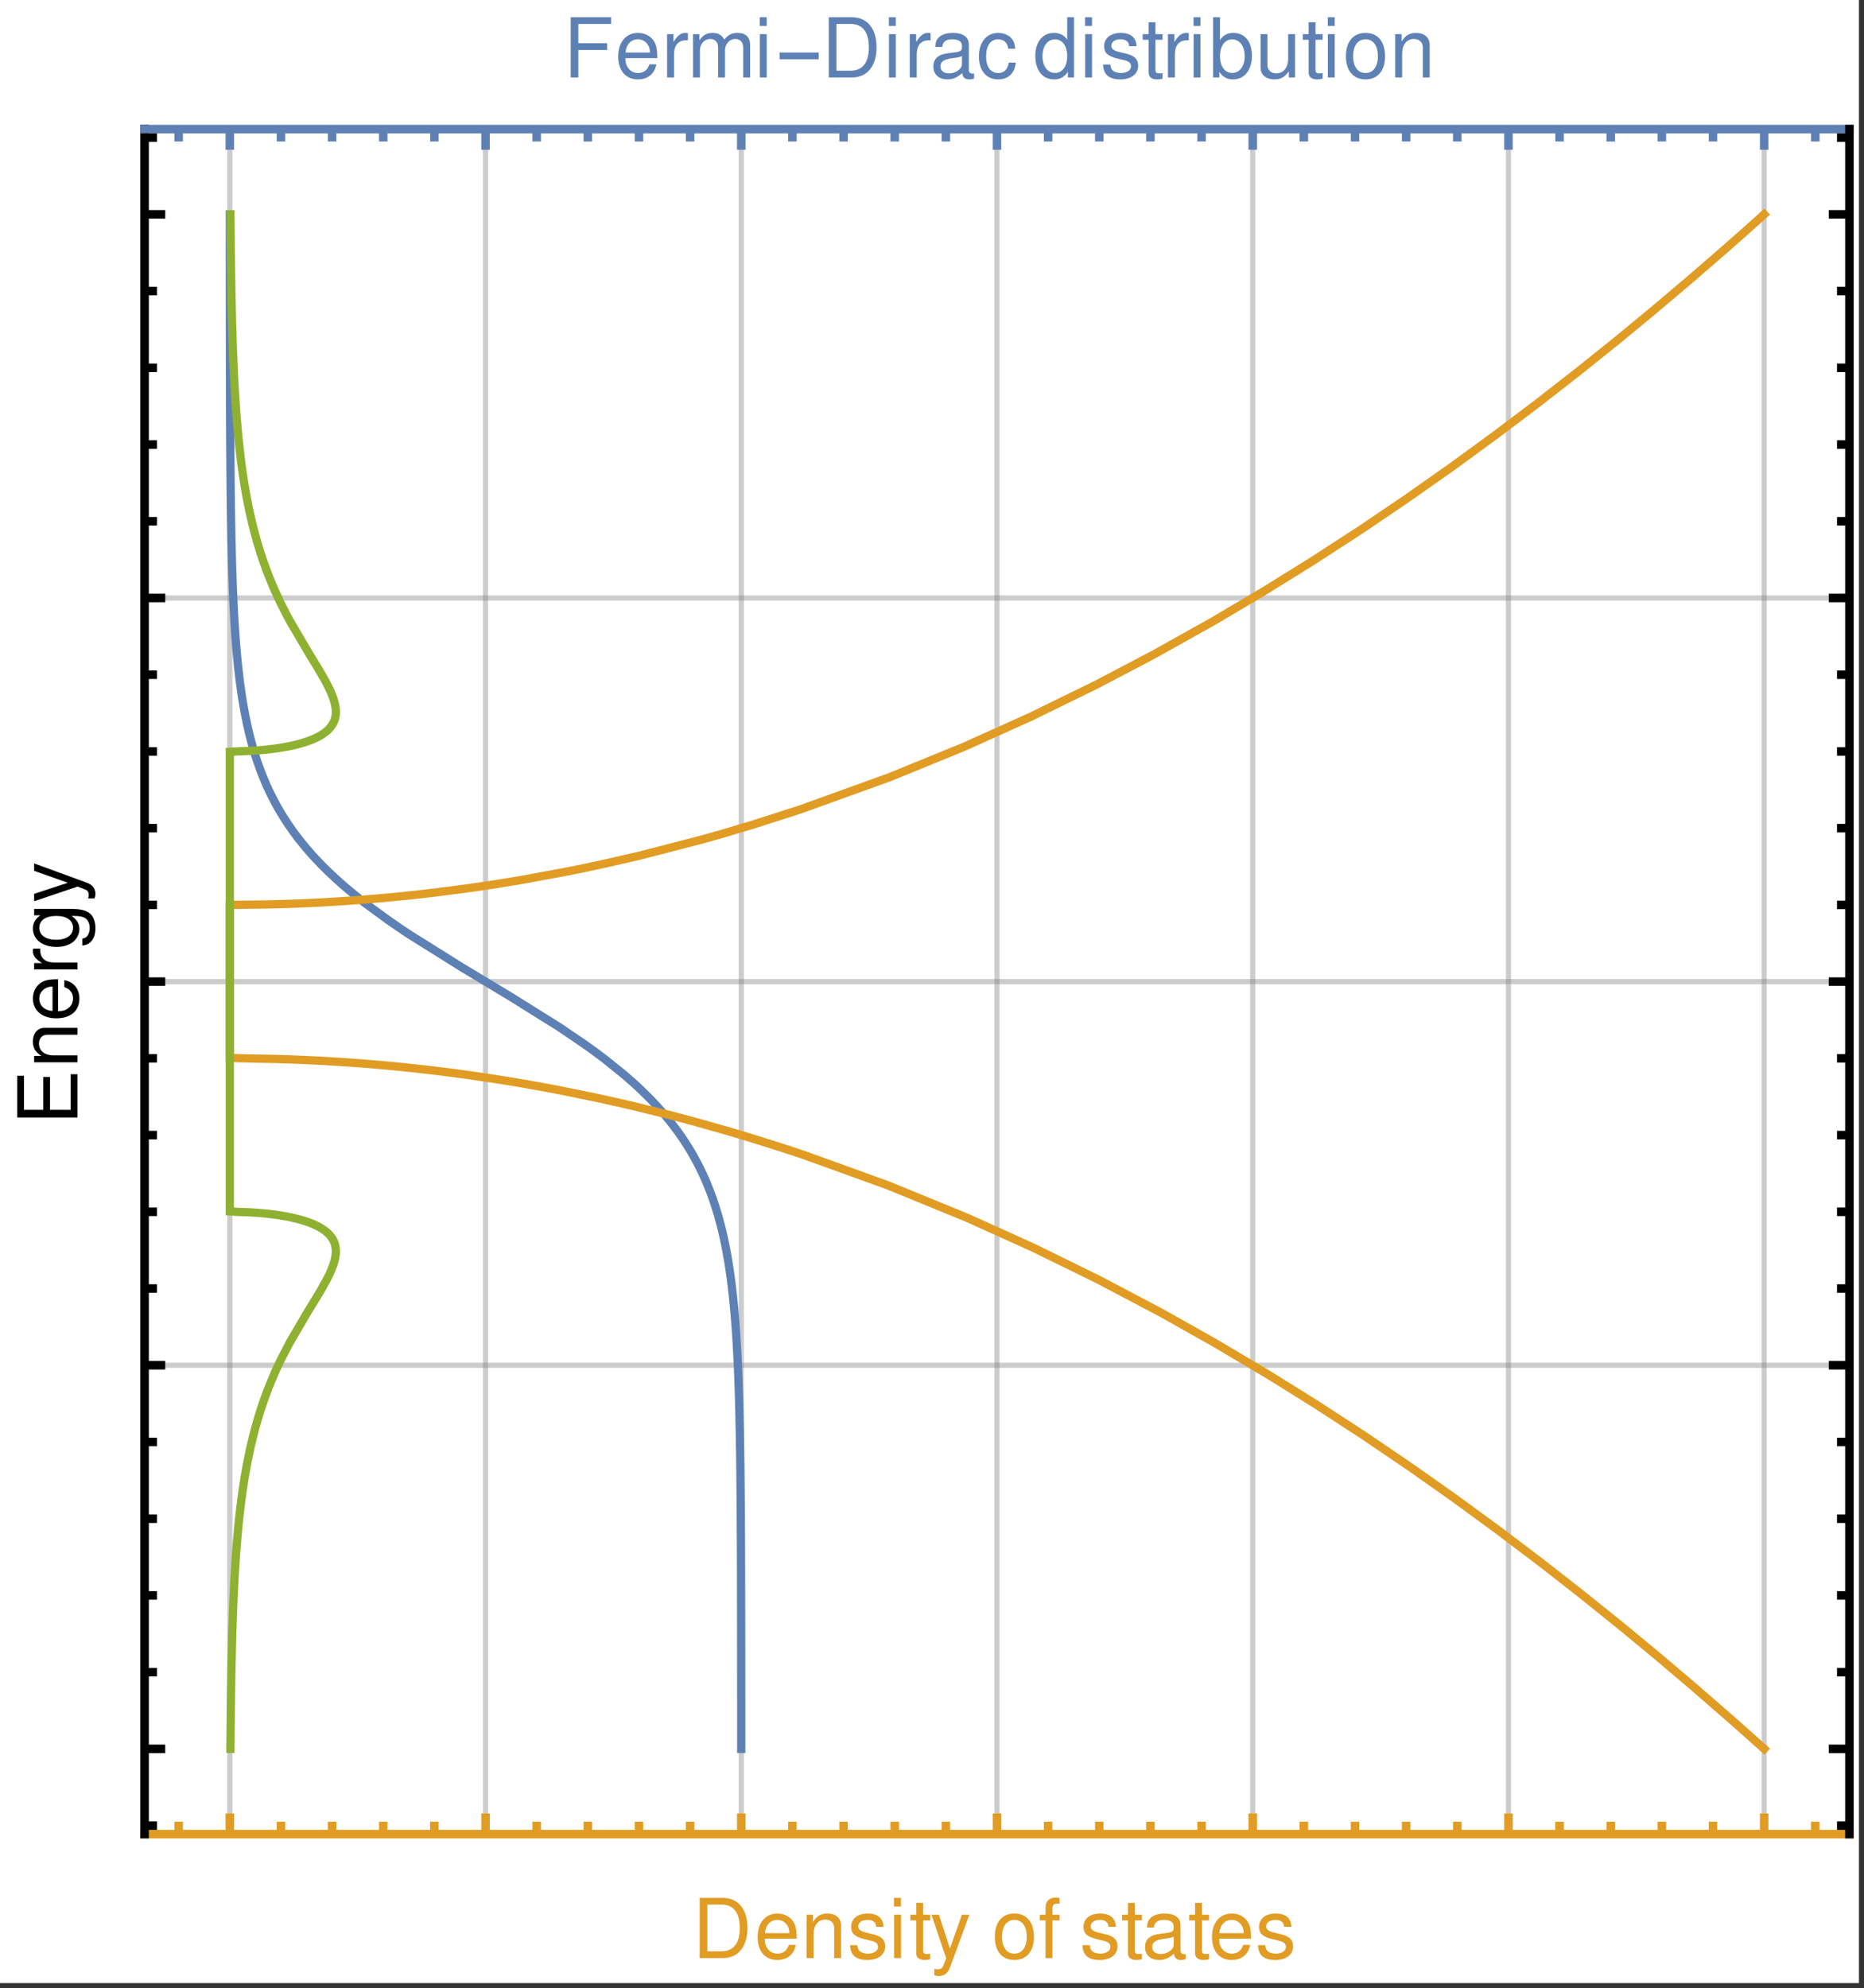 <?xml version="1.0" encoding="UTF-8"?>
<svg xmlns="http://www.w3.org/2000/svg" xmlns:xlink="http://www.w3.org/1999/xlink" width="361pt" height="385pt" viewBox="0 0 361 385" version="1.1">
<rect x="0" y="0" width="361" height="385" fill="#333333" stroke="none"/>
<defs>
<g>
<symbol overflow="visible" id="glyph0-0">
<path style="stroke:none;" d=""/>
</symbol>
<symbol overflow="visible" id="glyph0-1">
<path style="stroke:none;" d="M 1.422 0 L 5.922 0 C 8.859 0 10.672 -2.203 10.672 -5.844 C 10.672 -9.453 8.875 -11.656 5.922 -11.656 L 1.422 -11.656 Z M 2.906 -1.312 L 2.906 -10.359 L 5.656 -10.359 C 7.969 -10.359 9.188 -8.797 9.188 -5.828 C 9.188 -2.875 7.969 -1.312 5.656 -1.312 Z "/>
</symbol>
<symbol overflow="visible" id="glyph0-2">
<path style="stroke:none;" d="M 8.203 -3.75 C 8.203 -5.031 8.109 -5.797 7.875 -6.422 C 7.328 -7.797 6.047 -8.625 4.484 -8.625 C 2.141 -8.625 0.641 -6.828 0.641 -4.078 C 0.641 -1.328 2.094 0.375 4.453 0.375 C 6.375 0.375 7.703 -0.719 8.031 -2.547 L 6.688 -2.547 C 6.312 -1.438 5.562 -0.859 4.5 -0.859 C 3.641 -0.859 2.922 -1.25 2.484 -1.953 C 2.156 -2.438 2.047 -2.906 2.031 -3.75 Z M 2.062 -4.828 C 2.172 -6.391 3.125 -7.391 4.469 -7.391 C 5.781 -7.391 6.781 -6.297 6.781 -4.922 C 6.781 -4.891 6.781 -4.859 6.766 -4.828 Z "/>
</symbol>
<symbol overflow="visible" id="glyph0-3">
<path style="stroke:none;" d="M 1.125 -8.391 L 1.125 0 L 2.469 0 L 2.469 -4.625 C 2.469 -6.344 3.359 -7.453 4.734 -7.453 C 5.797 -7.453 6.469 -6.812 6.469 -5.812 L 6.469 0 L 7.797 0 L 7.797 -6.344 C 7.797 -7.734 6.75 -8.625 5.141 -8.625 C 3.891 -8.625 3.094 -8.141 2.359 -6.969 L 2.359 -8.391 Z "/>
</symbol>
<symbol overflow="visible" id="glyph0-4">
<path style="stroke:none;" d="M 7.016 -6.047 C 6.984 -7.703 5.906 -8.625 3.969 -8.625 C 2.016 -8.625 0.75 -7.609 0.75 -6.062 C 0.75 -4.75 1.422 -4.125 3.406 -3.641 L 4.656 -3.344 C 5.578 -3.125 5.953 -2.781 5.953 -2.172 C 5.953 -1.391 5.172 -0.859 4 -0.859 C 3.281 -0.859 2.672 -1.078 2.344 -1.422 C 2.125 -1.656 2.031 -1.906 1.953 -2.5 L 0.547 -2.5 C 0.609 -0.562 1.703 0.375 3.891 0.375 C 6 0.375 7.344 -0.672 7.344 -2.281 C 7.344 -3.531 6.641 -4.219 4.969 -4.625 L 3.703 -4.922 C 2.609 -5.188 2.141 -5.531 2.141 -6.125 C 2.141 -6.891 2.828 -7.391 3.922 -7.391 C 4.984 -7.391 5.562 -6.922 5.594 -6.047 Z "/>
</symbol>
<symbol overflow="visible" id="glyph0-5">
<path style="stroke:none;" d="M 2.406 -8.391 L 1.078 -8.391 L 1.078 0 L 2.406 0 Z M 2.406 -11.656 L 1.062 -11.656 L 1.062 -9.984 L 2.406 -9.984 Z "/>
</symbol>
<symbol overflow="visible" id="glyph0-6">
<path style="stroke:none;" d="M 4.062 -8.391 L 2.688 -8.391 L 2.688 -10.688 L 1.359 -10.688 L 1.359 -8.391 L 0.219 -8.391 L 0.219 -7.297 L 1.359 -7.297 L 1.359 -0.953 C 1.359 -0.109 1.938 0.375 2.969 0.375 C 3.297 0.375 3.609 0.344 4.062 0.25 L 4.062 -0.859 C 3.891 -0.812 3.688 -0.797 3.422 -0.797 C 2.844 -0.797 2.688 -0.953 2.688 -1.547 L 2.688 -7.297 L 4.062 -7.297 Z "/>
</symbol>
<symbol overflow="visible" id="glyph0-7">
<path style="stroke:none;" d="M 6.203 -8.391 L 3.891 -1.859 L 1.75 -8.391 L 0.312 -8.391 L 3.156 0.031 L 2.641 1.359 C 2.438 1.953 2.125 2.172 1.562 2.172 C 1.375 2.172 1.156 2.141 0.859 2.078 L 0.859 3.281 C 1.141 3.422 1.406 3.484 1.766 3.484 C 2.188 3.484 2.656 3.344 3.016 3.094 C 3.422 2.781 3.656 2.438 3.922 1.766 L 7.641 -8.391 Z "/>
</symbol>
<symbol overflow="visible" id="glyph0-8">
<path style="stroke:none;" d="M 4.359 -8.625 C 2 -8.625 0.578 -6.938 0.578 -4.125 C 0.578 -1.312 1.984 0.375 4.375 0.375 C 6.719 0.375 8.156 -1.312 8.156 -4.062 C 8.156 -6.953 6.766 -8.625 4.359 -8.625 Z M 4.375 -7.391 C 5.875 -7.391 6.766 -6.156 6.766 -4.078 C 6.766 -2.109 5.844 -0.859 4.375 -0.859 C 2.875 -0.859 1.969 -2.094 1.969 -4.125 C 1.969 -6.141 2.875 -7.391 4.375 -7.391 Z "/>
</symbol>
<symbol overflow="visible" id="glyph0-9">
<path style="stroke:none;" d="M 4.125 -8.391 L 2.734 -8.391 L 2.734 -9.703 C 2.734 -10.25 3.062 -10.547 3.656 -10.547 C 3.781 -10.547 3.828 -10.547 4.125 -10.531 L 4.125 -11.625 C 3.828 -11.703 3.641 -11.719 3.375 -11.719 C 2.141 -11.719 1.406 -11.016 1.406 -9.812 L 1.406 -8.391 L 0.281 -8.391 L 0.281 -7.297 L 1.406 -7.297 L 1.406 0 L 2.734 0 L 2.734 -7.297 L 4.125 -7.297 Z "/>
</symbol>
<symbol overflow="visible" id="glyph0-10">
<path style="stroke:none;" d="M 8.562 -0.781 C 8.422 -0.75 8.359 -0.75 8.266 -0.75 C 7.812 -0.75 7.547 -0.984 7.547 -1.406 L 7.547 -6.344 C 7.547 -7.828 6.469 -8.625 4.406 -8.625 C 3.188 -8.625 2.172 -8.266 1.609 -7.641 C 1.234 -7.219 1.078 -6.734 1.047 -5.906 L 2.391 -5.906 C 2.5 -6.922 3.109 -7.391 4.359 -7.391 C 5.547 -7.391 6.219 -6.938 6.219 -6.141 L 6.219 -5.797 C 6.219 -5.234 5.891 -4.984 4.828 -4.859 C 2.938 -4.625 2.656 -4.562 2.141 -4.359 C 1.172 -3.953 0.672 -3.203 0.672 -2.109 C 0.672 -0.594 1.734 0.375 3.422 0.375 C 4.484 0.375 5.328 0 6.266 -0.859 C 6.375 -0.016 6.781 0.375 7.641 0.375 C 7.922 0.375 8.125 0.344 8.562 0.219 Z M 6.219 -2.641 C 6.219 -2.188 6.094 -1.922 5.703 -1.547 C 5.156 -1.062 4.5 -0.797 3.719 -0.797 C 2.672 -0.797 2.062 -1.297 2.062 -2.141 C 2.062 -3.031 2.656 -3.469 4.078 -3.688 C 5.484 -3.875 5.781 -3.938 6.219 -4.141 Z "/>
</symbol>
<symbol overflow="visible" id="glyph0-11">
<path style="stroke:none;" d="M 2.922 -5.312 L 8.5 -5.312 L 8.5 -6.625 L 2.922 -6.625 L 2.922 -10.359 L 9.266 -10.359 L 9.266 -11.656 L 1.438 -11.656 L 1.438 0 L 2.922 0 Z "/>
</symbol>
<symbol overflow="visible" id="glyph0-12">
<path style="stroke:none;" d="M 1.109 -8.391 L 1.109 0 L 2.453 0 L 2.453 -4.359 C 2.453 -5.547 2.75 -6.344 3.391 -6.797 C 3.812 -7.109 4.203 -7.203 5.141 -7.219 L 5.141 -8.578 C 4.906 -8.609 4.797 -8.625 4.625 -8.625 C 3.766 -8.625 3.109 -8.109 2.344 -6.859 L 2.344 -8.391 Z "/>
</symbol>
<symbol overflow="visible" id="glyph0-13">
<path style="stroke:none;" d="M 1.125 -8.391 L 1.125 0 L 2.469 0 L 2.469 -5.266 C 2.469 -6.484 3.344 -7.453 4.438 -7.453 C 5.422 -7.453 5.984 -6.844 5.984 -5.781 L 5.984 0 L 7.328 0 L 7.328 -5.266 C 7.328 -6.484 8.203 -7.453 9.297 -7.453 C 10.266 -7.453 10.844 -6.828 10.844 -5.781 L 10.844 0 L 12.188 0 L 12.188 -6.281 C 12.188 -7.797 11.328 -8.625 9.766 -8.625 C 8.641 -8.625 7.969 -8.281 7.188 -7.344 C 6.688 -8.234 6.016 -8.625 4.922 -8.625 C 3.812 -8.625 3.078 -8.203 2.359 -7.203 L 2.359 -8.391 Z "/>
</symbol>
<symbol overflow="visible" id="glyph0-14">
<path style="stroke:none;" d="M 7.531 -5.562 C 7.469 -6.391 7.297 -6.906 6.969 -7.375 C 6.406 -8.156 5.391 -8.625 4.219 -8.625 C 1.969 -8.625 0.5 -6.828 0.5 -4.047 C 0.5 -1.344 1.938 0.375 4.203 0.375 C 6.203 0.375 7.469 -0.828 7.625 -2.875 L 6.281 -2.875 C 6.062 -1.531 5.375 -0.859 4.234 -0.859 C 2.766 -0.859 1.891 -2.062 1.891 -4.047 C 1.891 -6.141 2.75 -7.391 4.203 -7.391 C 5.328 -7.391 6.031 -6.734 6.188 -5.562 Z "/>
</symbol>
<symbol overflow="visible" id="glyph0-15">
<path style="stroke:none;" d="M 7.922 -11.656 L 6.594 -11.656 L 6.594 -7.328 C 6.031 -8.172 5.141 -8.625 4.016 -8.625 C 1.844 -8.625 0.422 -6.875 0.422 -4.203 C 0.422 -1.375 1.812 0.375 4.062 0.375 C 5.219 0.375 6.016 -0.062 6.734 -1.109 L 6.734 0 L 7.922 0 Z M 4.234 -7.375 C 5.688 -7.375 6.594 -6.094 6.594 -4.094 C 6.594 -2.156 5.656 -0.875 4.25 -0.875 C 2.781 -0.875 1.812 -2.172 1.812 -4.125 C 1.812 -6.078 2.781 -7.375 4.234 -7.375 Z "/>
</symbol>
<symbol overflow="visible" id="glyph0-16">
<path style="stroke:none;" d="M 0.859 -11.656 L 0.859 0 L 2.062 0 L 2.062 -1.078 C 2.703 -0.094 3.547 0.375 4.719 0.375 C 6.922 0.375 8.375 -1.438 8.375 -4.219 C 8.375 -6.938 6.984 -8.625 4.781 -8.625 C 3.625 -8.625 2.812 -8.188 2.188 -7.25 L 2.188 -11.656 Z M 4.531 -7.375 C 6.016 -7.375 6.969 -6.078 6.969 -4.078 C 6.969 -2.172 5.984 -0.875 4.531 -0.875 C 3.125 -0.875 2.188 -2.156 2.188 -4.125 C 2.188 -6.094 3.125 -7.375 4.531 -7.375 Z "/>
</symbol>
<symbol overflow="visible" id="glyph0-17">
<path style="stroke:none;" d="M 7.719 0 L 7.719 -8.391 L 6.391 -8.391 L 6.391 -3.625 C 6.391 -1.922 5.484 -0.797 4.094 -0.797 C 3.047 -0.797 2.375 -1.438 2.375 -2.453 L 2.375 -8.391 L 1.047 -8.391 L 1.047 -1.922 C 1.047 -0.531 2.078 0.375 3.719 0.375 C 4.938 0.375 5.734 -0.062 6.516 -1.172 L 6.516 0 Z "/>
</symbol>
<symbol overflow="visible" id="glyph1-0">
<path style="stroke:none;" d=""/>
</symbol>
<symbol overflow="visible" id="glyph1-1">
<path style="stroke:none;" d="M -5.312 -2.922 L -5.312 -9.281 L -6.625 -9.281 L -6.625 -2.922 L -10.359 -2.922 L -10.359 -9.516 L -11.656 -9.516 L -11.656 -1.438 L 0 -1.438 L 0 -9.812 L -1.312 -9.812 L -1.312 -2.922 Z "/>
</symbol>
<symbol overflow="visible" id="glyph1-2">
<path style="stroke:none;" d="M -8.391 -1.125 L 0 -1.125 L 0 -2.469 L -4.625 -2.469 C -6.344 -2.469 -7.453 -3.359 -7.453 -4.734 C -7.453 -5.797 -6.812 -6.469 -5.812 -6.469 L 0 -6.469 L 0 -7.797 L -6.344 -7.797 C -7.734 -7.797 -8.625 -6.75 -8.625 -5.141 C -8.625 -3.891 -8.141 -3.094 -6.969 -2.359 L -8.391 -2.359 Z "/>
</symbol>
<symbol overflow="visible" id="glyph1-3">
<path style="stroke:none;" d="M -3.75 -8.203 C -5.031 -8.203 -5.797 -8.109 -6.422 -7.875 C -7.797 -7.328 -8.625 -6.047 -8.625 -4.484 C -8.625 -2.141 -6.828 -0.641 -4.078 -0.641 C -1.328 -0.641 0.375 -2.094 0.375 -4.453 C 0.375 -6.375 -0.719 -7.703 -2.547 -8.031 L -2.547 -6.688 C -1.438 -6.312 -0.859 -5.562 -0.859 -4.5 C -0.859 -3.641 -1.25 -2.922 -1.953 -2.484 C -2.438 -2.156 -2.906 -2.047 -3.75 -2.031 Z M -4.828 -2.062 C -6.391 -2.172 -7.391 -3.125 -7.391 -4.469 C -7.391 -5.781 -6.297 -6.781 -4.922 -6.781 C -4.891 -6.781 -4.859 -6.781 -4.828 -6.766 Z "/>
</symbol>
<symbol overflow="visible" id="glyph1-4">
<path style="stroke:none;" d="M -8.391 -1.109 L 0 -1.109 L 0 -2.453 L -4.359 -2.453 C -5.547 -2.453 -6.344 -2.75 -6.797 -3.391 C -7.109 -3.812 -7.203 -4.203 -7.219 -5.141 L -8.578 -5.141 C -8.609 -4.906 -8.625 -4.797 -8.625 -4.625 C -8.625 -3.766 -8.109 -3.109 -6.859 -2.344 L -8.391 -2.344 Z "/>
</symbol>
<symbol overflow="visible" id="glyph1-5">
<path style="stroke:none;" d="M -8.391 -6.594 L -7.172 -6.594 C -8.156 -5.922 -8.625 -5.109 -8.625 -4.031 C -8.625 -1.906 -6.766 -0.469 -4.047 -0.469 C -2.672 -0.469 -1.547 -0.828 -0.75 -1.516 C -0.047 -2.141 0.375 -3.047 0.375 -3.922 C 0.375 -4.969 -0.078 -5.719 -1.141 -6.469 L -0.703 -6.469 C 0.438 -6.469 1.125 -6.312 1.578 -5.984 C 2.078 -5.625 2.375 -4.938 2.375 -4.125 C 2.375 -3.516 2.203 -2.969 1.922 -2.609 C 1.688 -2.297 1.453 -2.172 0.953 -2.094 L 0.953 -0.734 C 2.547 -0.875 3.484 -2.109 3.484 -4.078 C 3.484 -5.328 3.094 -6.406 2.422 -6.938 C 1.641 -7.578 0.594 -7.828 -1.375 -7.828 L -8.391 -7.828 Z M -7.391 -4.172 C -7.391 -5.609 -6.172 -6.469 -4.078 -6.469 C -2.078 -6.469 -0.859 -5.594 -0.859 -4.188 C -0.859 -2.734 -2.094 -1.859 -4.125 -1.859 C -6.141 -1.859 -7.391 -2.75 -7.391 -4.172 Z "/>
</symbol>
<symbol overflow="visible" id="glyph1-6">
<path style="stroke:none;" d="M -8.391 -6.203 L -1.859 -3.891 L -8.391 -1.75 L -8.391 -0.312 L 0.031 -3.156 L 1.359 -2.641 C 1.953 -2.438 2.172 -2.125 2.172 -1.562 C 2.172 -1.375 2.141 -1.156 2.078 -0.859 L 3.281 -0.859 C 3.422 -1.141 3.484 -1.406 3.484 -1.766 C 3.484 -2.188 3.344 -2.656 3.094 -3.016 C 2.781 -3.422 2.438 -3.656 1.766 -3.922 L -8.391 -7.641 Z "/>
</symbol>
<symbol overflow="visible" id="glyph2-0">
<path style="stroke:none;" d="M 1 0 L 1 -12.797 L 7 -12.797 L 7 0 Z M 2 -1 L 6 -1 L 6 -11.797 L 2 -11.797 Z "/>
</symbol>
<symbol overflow="visible" id="glyph2-1">
<path style="stroke:none;" d="M 8.469 -3.516 L 0.891 -3.516 L 0.891 -4.828 L 8.469 -4.828 Z "/>
</symbol>
</g>
<clipPath id="clip1">
  <path d="M 44 25 L 46 25 L 46 356 L 44 356 Z "/>
</clipPath>
<clipPath id="clip2">
  <path d="M 93 25 L 95 25 L 95 356 L 93 356 Z "/>
</clipPath>
<clipPath id="clip3">
  <path d="M 143 25 L 145 25 L 145 356 L 143 356 Z "/>
</clipPath>
<clipPath id="clip4">
  <path d="M 192 25 L 194 25 L 194 356 L 192 356 Z "/>
</clipPath>
<clipPath id="clip5">
  <path d="M 242 25 L 244 25 L 244 356 L 242 356 Z "/>
</clipPath>
<clipPath id="clip6">
  <path d="M 291 25 L 293 25 L 293 356 L 291 356 Z "/>
</clipPath>
<clipPath id="clip7">
  <path d="M 341 25 L 343 25 L 343 356 L 341 356 Z "/>
</clipPath>
<clipPath id="clip8">
  <path d="M 28 263 L 359 263 L 359 265 L 28 265 Z "/>
</clipPath>
<clipPath id="clip9">
  <path d="M 28 189 L 359 189 L 359 191 L 28 191 Z "/>
</clipPath>
<clipPath id="clip10">
  <path d="M 28 115 L 359 115 L 359 117 L 28 117 Z "/>
</clipPath>
</defs>
<g id="surface7">
<path style="fill-rule:nonzero;fill:rgb(99.998%,99.998%,99.998%);fill-opacity:1;stroke-width:0.03;stroke-linecap:butt;stroke-linejoin:miter;stroke:rgb(99.998%,99.998%,99.998%);stroke-opacity:1;stroke-miterlimit:10;" d="M 74 397 L 434 397 L 434 13 L 74 13 Z " transform="matrix(1,0,0,1,-74,-13)"/>
<g clip-path="url(#clip1)" clip-rule="nonzero">
<path style="fill:none;stroke-width:1;stroke-linecap:butt;stroke-linejoin:miter;stroke:rgb(50%,50%,50%);stroke-opacity:0.4;stroke-miterlimit:3.25;" d="M 118.508 368.176 L 118.508 38 " transform="matrix(1,0,0,1,-74,-13)"/>
</g>
<g clip-path="url(#clip2)" clip-rule="nonzero">
<path style="fill:none;stroke-width:1;stroke-linecap:butt;stroke-linejoin:miter;stroke:rgb(50%,50%,50%);stroke-opacity:0.4;stroke-miterlimit:3.25;" d="M 168.035 368.176 L 168.035 38 " transform="matrix(1,0,0,1,-74,-13)"/>
</g>
<g clip-path="url(#clip3)" clip-rule="nonzero">
<path style="fill:none;stroke-width:1;stroke-linecap:butt;stroke-linejoin:miter;stroke:rgb(50%,50%,50%);stroke-opacity:0.4;stroke-miterlimit:3.25;" d="M 217.562 368.176 L 217.562 38 " transform="matrix(1,0,0,1,-74,-13)"/>
</g>
<g clip-path="url(#clip4)" clip-rule="nonzero">
<path style="fill:none;stroke-width:1;stroke-linecap:butt;stroke-linejoin:miter;stroke:rgb(50%,50%,50%);stroke-opacity:0.4;stroke-miterlimit:3.25;" d="M 267.086 368.176 L 267.086 38 " transform="matrix(1,0,0,1,-74,-13)"/>
</g>
<g clip-path="url(#clip5)" clip-rule="nonzero">
<path style="fill:none;stroke-width:1;stroke-linecap:butt;stroke-linejoin:miter;stroke:rgb(50%,50%,50%);stroke-opacity:0.4;stroke-miterlimit:3.25;" d="M 316.613 368.176 L 316.613 38 " transform="matrix(1,0,0,1,-74,-13)"/>
</g>
<g clip-path="url(#clip6)" clip-rule="nonzero">
<path style="fill:none;stroke-width:1;stroke-linecap:butt;stroke-linejoin:miter;stroke:rgb(50%,50%,50%);stroke-opacity:0.4;stroke-miterlimit:3.25;" d="M 366.141 368.176 L 366.141 38 " transform="matrix(1,0,0,1,-74,-13)"/>
</g>
<g clip-path="url(#clip7)" clip-rule="nonzero">
<path style="fill:none;stroke-width:1;stroke-linecap:butt;stroke-linejoin:miter;stroke:rgb(50%,50%,50%);stroke-opacity:0.4;stroke-miterlimit:3.25;" d="M 415.664 368.176 L 415.664 38 " transform="matrix(1,0,0,1,-74,-13)"/>
</g>
<g clip-path="url(#clip8)" clip-rule="nonzero">
<path style="fill:none;stroke-width:1;stroke-linecap:butt;stroke-linejoin:miter;stroke:rgb(50%,50%,50%);stroke-opacity:0.4;stroke-miterlimit:3.25;" d="M 102 277.375 L 432.176 277.375 " transform="matrix(1,0,0,1,-74,-13)"/>
</g>
<g clip-path="url(#clip9)" clip-rule="nonzero">
<path style="fill:none;stroke-width:1;stroke-linecap:butt;stroke-linejoin:miter;stroke:rgb(50%,50%,50%);stroke-opacity:0.4;stroke-miterlimit:3.25;" d="M 102 203.086 L 432.176 203.086 " transform="matrix(1,0,0,1,-74,-13)"/>
</g>
<g clip-path="url(#clip10)" clip-rule="nonzero">
<path style="fill:none;stroke-width:1;stroke-linecap:butt;stroke-linejoin:miter;stroke:rgb(50%,50%,50%);stroke-opacity:0.4;stroke-miterlimit:3.25;" d="M 102 128.797 L 432.176 128.797 " transform="matrix(1,0,0,1,-74,-13)"/>
</g>
<path style="fill:none;stroke-width:1.6;stroke-linecap:square;stroke-linejoin:miter;stroke:rgb(36.841%,50.677%,70.979%);stroke-opacity:1;stroke-miterlimit:3.25;" d="M 217.555 351.664 L 217.555 342.473 L 217.551 342.277 L 217.551 338.035 L 217.547 336.559 L 217.547 332.883 L 217.543 332.156 L 217.543 329.988 L 217.539 329.266 L 217.539 327.031 L 217.535 326.246 L 217.535 324.578 L 217.531 324.48 L 217.531 323.105 L 217.527 321.539 L 217.527 321.172 L 217.523 320.805 L 217.523 320.074 L 217.52 318.609 L 217.52 318.242 L 217.516 317.875 L 217.516 317.141 L 217.512 315.676 L 217.512 315.578 L 217.508 315.48 L 217.508 314.883 L 217.504 314.09 L 217.5 312.504 L 217.496 312.402 L 217.496 311.707 L 217.484 309.328 L 217.484 309.23 L 217.48 309.133 L 217.48 308.547 L 217.477 307.77 L 217.465 306.211 L 217.465 306.016 L 217.461 305.82 L 217.461 305.43 L 217.453 304.652 L 217.441 303.09 L 217.441 302.727 L 217.43 301.637 L 217.418 300.184 L 217.418 300.094 L 217.414 300.004 L 217.414 299.82 L 217.387 297.277 L 217.387 297.176 L 217.383 297.078 L 217.383 296.883 L 217.379 296.488 L 217.344 294.121 L 217.344 293.926 L 217.34 293.727 L 217.332 293.336 L 217.32 292.547 L 217.293 290.969 L 217.293 290.785 L 217.281 290.234 L 217.266 289.496 L 217.234 288.027 L 217.234 287.934 L 217.23 287.84 L 217.203 286.555 L 217.164 285.082 L 217.164 284.992 L 217.16 284.902 L 217.156 284.723 L 217.145 284.359 L 217.125 283.641 L 217.082 282.195 L 217.074 282.016 L 217.07 281.836 L 217.059 281.473 L 217.031 280.754 L 216.98 279.309 L 216.965 278.918 L 216.945 278.527 L 216.914 277.746 L 216.844 276.18 L 216.84 276.082 L 216.832 275.984 L 216.824 275.789 L 216.805 275.395 L 216.766 274.613 L 216.676 273.047 L 216.672 272.957 L 216.664 272.867 L 216.652 272.684 L 216.633 272.316 L 216.586 271.586 L 216.484 270.125 L 216.48 270.035 L 216.473 269.945 L 216.461 269.762 L 216.434 269.395 L 216.375 268.664 L 216.254 267.203 L 216.238 267.008 L 216.219 266.809 L 216.184 266.414 L 216.109 265.621 L 215.949 264.039 L 215.938 263.938 L 215.93 263.84 L 215.906 263.641 L 215.863 263.246 L 215.773 262.453 L 215.574 260.871 L 215.551 260.676 L 215.523 260.48 L 215.469 260.094 L 215.359 259.316 L 215.125 257.762 L 215.094 257.566 L 215.062 257.375 L 214.996 256.984 L 214.863 256.207 L 214.574 254.652 L 214.555 254.562 L 214.539 254.473 L 214.504 254.289 L 214.43 253.93 L 214.277 253.203 L 213.953 251.754 L 213.934 251.664 L 213.91 251.57 L 213.867 251.391 L 213.781 251.027 L 213.598 250.305 L 213.211 248.855 L 213.184 248.754 L 213.156 248.656 L 213.098 248.461 L 212.984 248.066 L 212.746 247.281 L 212.238 245.707 L 212.207 245.609 L 212.172 245.512 L 212.105 245.316 L 211.965 244.922 L 211.68 244.137 L 211.066 242.562 L 211.031 242.473 L 210.992 242.379 L 210.914 242.195 L 210.762 241.832 L 210.441 241.098 L 209.762 239.629 L 209.715 239.539 L 209.672 239.445 L 209.582 239.262 L 209.398 238.895 L 209.02 238.16 L 208.219 236.695 L 208.16 236.594 L 208.102 236.496 L 207.988 236.297 L 207.754 235.898 L 207.27 235.102 L 206.242 233.512 L 206.176 233.414 L 206.105 233.312 L 205.973 233.117 L 205.695 232.719 L 205.125 231.922 L 203.91 230.332 L 203.836 230.234 L 203.602 229.941 L 203.281 229.551 L 202.629 228.77 L 201.246 227.211 L 201.066 227.016 L 200.516 226.43 L 199.762 225.648 L 198.176 224.086 L 198.082 223.996 L 197.984 223.906 L 197.793 223.723 L 197.402 223.359 L 196.602 222.629 L 194.938 221.176 L 191.332 218.262 L 191.207 218.16 L 191.078 218.062 L 190.816 217.867 L 190.297 217.473 L 189.234 216.68 L 187.035 215.102 L 182.375 211.945 L 172.949 206.047 L 163.344 200.266 L 153.332 193.992 L 153.191 193.898 L 153.055 193.809 L 152.777 193.625 L 152.227 193.258 L 151.141 192.527 L 149.023 191.062 L 145.027 188.137 L 144.898 188.039 L 144.77 187.938 L 144.512 187.742 L 144.004 187.344 L 143.008 186.551 L 141.09 184.965 L 140.977 184.867 L 140.859 184.766 L 140.629 184.57 L 140.176 184.172 L 139.285 183.379 L 137.586 181.793 L 137.484 181.695 L 137.387 181.598 L 137.188 181.402 L 136.793 181.016 L 136.023 180.234 L 134.562 178.68 L 134.477 178.582 L 134.387 178.484 L 133.871 177.898 L 133.203 177.121 L 131.938 175.566 L 131.867 175.473 L 131.656 175.203 L 131.383 174.84 L 130.844 174.113 L 129.828 172.66 L 129.766 172.57 L 129.703 172.477 L 129.586 172.297 L 129.348 171.934 L 128.883 171.207 L 128.012 169.754 L 127.953 169.656 L 127.898 169.559 L 127.785 169.363 L 127.562 168.969 L 127.137 168.18 L 126.34 166.605 L 126.289 166.508 L 126.242 166.406 L 126.148 166.211 L 125.965 165.816 L 125.605 165.031 L 124.941 163.453 L 124.902 163.363 L 124.867 163.27 L 124.793 163.086 L 124.648 162.719 L 124.371 161.984 L 123.848 160.516 L 123.816 160.422 L 123.785 160.332 L 123.723 160.148 L 123.602 159.781 L 123.367 159.043 L 122.93 157.574 L 122.906 157.484 L 122.879 157.395 L 122.828 157.215 L 122.73 156.852 L 122.539 156.133 L 122.18 154.691 L 122.16 154.602 L 122.137 154.512 L 122.094 154.332 L 122.012 153.973 L 121.852 153.25 L 121.551 151.809 L 121.535 151.711 L 121.477 151.418 L 121.402 151.027 L 121.258 150.246 L 120.988 148.68 L 120.863 147.898 L 120.746 147.117 L 120.527 145.555 L 120.516 145.461 L 120.504 145.371 L 120.48 145.188 L 120.434 144.824 L 120.344 144.094 L 120.176 142.633 L 120.152 142.453 L 120.133 142.27 L 120.094 141.906 L 120.02 141.176 L 119.883 139.715 L 119.871 139.617 L 119.863 139.52 L 119.844 139.32 L 119.812 138.926 L 119.746 138.133 L 119.621 136.551 L 119.605 136.355 L 119.594 136.156 L 119.562 135.762 L 119.508 134.969 L 119.41 133.391 L 119.402 133.297 L 119.398 133.203 L 119.387 133.02 L 119.367 132.648 L 119.324 131.91 L 119.25 130.434 L 119.242 130.344 L 119.238 130.25 L 119.23 130.066 L 119.211 129.695 L 119.117 127.48 L 119.109 127.301 L 119.102 127.117 L 119.086 126.758 L 119.059 126.031 L 119.008 124.586 L 119.004 124.492 L 119.004 124.402 L 118.996 124.223 L 118.984 123.859 L 118.961 123.137 L 118.922 121.688 L 118.914 121.492 L 118.91 121.297 L 118.898 120.902 L 118.879 120.117 L 118.844 118.547 L 118.84 118.449 L 118.84 118.352 L 118.832 118.152 L 118.824 117.762 L 118.777 115.406 L 118.777 115.223 L 118.766 114.672 L 118.754 113.938 L 118.73 112.473 L 118.73 112.383 L 118.727 112.289 L 118.727 112.105 L 118.719 111.738 L 118.711 111.008 L 118.691 109.539 L 118.691 109.441 L 118.688 109.344 L 118.688 109.145 L 118.68 108.746 L 118.672 107.953 L 118.656 106.363 L 118.656 106.266 L 118.652 106.164 L 118.652 105.965 L 118.648 105.57 L 118.641 104.773 L 118.629 103.188 L 118.625 103.09 L 118.625 102.797 L 118.621 102.406 L 118.617 101.625 L 118.605 100.066 L 118.605 99.871 L 118.602 99.676 L 118.602 99.285 L 118.594 98.508 L 118.586 96.945 L 118.586 96.582 L 118.582 96.219 L 118.578 95.492 L 118.574 94.035 L 118.574 93.945 L 118.57 93.855 L 118.57 93.309 L 118.566 92.582 L 118.562 91.129 L 118.562 90.93 L 118.559 90.734 L 118.559 90.34 L 118.555 89.551 L 118.551 87.973 L 118.551 87.184 L 118.547 86.395 L 118.543 84.816 L 118.543 84.082 L 118.539 83.344 L 118.535 81.871 L 118.535 80.398 L 118.531 78.926 L 118.531 77.48 L 118.527 76.039 L 118.527 74.594 L 118.523 73.148 L 118.523 70.016 L 118.52 69.918 L 118.52 65.422 L 118.516 63.961 L 118.516 55.938 L 118.512 55.734 L 118.512 54.508 " transform="matrix(1,0,0,1,-74,-13)"/>
<path style="fill:none;stroke-width:1.6;stroke-linecap:square;stroke-linejoin:miter;stroke:rgb(88.071%,61.104%,14.204%);stroke-opacity:1;stroke-miterlimit:3.25;" d="M 415.664 351.664 L 415.566 351.574 L 415.465 351.484 L 415.262 351.301 L 414.855 350.938 L 414.043 350.207 L 412.406 348.75 L 409.113 345.832 L 401.836 339.508 L 394.871 333.605 L 387.867 327.816 L 380.055 321.539 L 372.551 315.676 L 364.16 309.328 L 355.629 303.09 L 347.387 297.277 L 338.102 290.969 L 329.062 285.082 L 319.809 279.309 L 309.262 273.047 L 298.867 267.203 L 286.871 260.871 L 274.199 254.652 L 261.375 248.855 L 246.012 242.562 L 229.777 236.695 L 229.48 236.594 L 229.184 236.496 L 228.59 236.297 L 227.391 235.898 L 224.953 235.102 L 219.898 233.512 L 219.574 233.414 L 219.25 233.312 L 218.598 233.117 L 217.277 232.719 L 214.582 231.922 L 208.953 230.332 L 207.516 229.941 L 206.055 229.551 L 203.059 228.77 L 196.727 227.211 L 195.898 227.016 L 195.059 226.82 L 193.359 226.43 L 189.832 225.648 L 182.195 224.086 L 181.242 223.906 L 180.277 223.723 L 178.301 223.359 L 174.133 222.629 L 173.59 222.539 L 173.039 222.449 L 171.926 222.266 L 169.625 221.902 L 164.684 221.176 L 164.027 221.082 L 163.363 220.992 L 162 220.809 L 159.145 220.445 L 158.398 220.355 L 157.637 220.262 L 156.066 220.082 L 152.719 219.719 L 151.828 219.625 L 150.914 219.535 L 149 219.352 L 148 219.262 L 146.961 219.172 L 144.762 218.988 L 143.594 218.898 L 142.363 218.809 L 141.07 218.715 L 139.695 218.625 L 138.227 218.535 L 136.637 218.441 L 134.895 218.352 L 132.945 218.262 L 130.477 218.16 L 127.34 218.062 L 122.09 217.965 L 118.508 217.867 L 118.508 188.32 L 119.16 188.23 L 126.309 188.137 L 129.746 188.039 L 132.355 187.938 L 134.547 187.84 L 136.473 187.742 L 138.211 187.641 L 139.805 187.543 L 142.684 187.344 L 144.004 187.246 L 145.258 187.145 L 147.602 186.949 L 151.797 186.551 L 152.766 186.453 L 153.711 186.352 L 155.523 186.156 L 158.906 185.758 L 164.938 184.965 L 165.637 184.867 L 166.324 184.766 L 167.676 184.57 L 170.27 184.172 L 175.102 183.379 L 183.703 181.793 L 184.195 181.695 L 184.68 181.598 L 185.645 181.402 L 187.535 181.016 L 191.164 180.234 L 197.926 178.68 L 209.961 175.566 L 210.285 175.473 L 210.613 175.383 L 211.262 175.203 L 212.543 174.84 L 215.062 174.113 L 219.906 172.66 L 228.961 169.754 L 246.414 163.453 L 260.789 157.574 L 273.59 151.809 L 286.383 145.555 L 297.492 139.715 L 308.809 133.391 L 318.797 127.48 L 328.129 121.688 L 337.801 115.406 L 346.461 109.539 L 355.488 103.188 L 364.023 96.945 L 371.73 91.129 L 379.828 84.816 L 387.172 78.926 L 394.176 73.148 L 401.582 66.883 L 408.324 61.035 L 408.438 60.934 L 408.555 60.832 L 408.785 60.629 L 409.25 60.219 L 410.176 59.402 L 412.016 57.773 L 412.133 57.672 L 412.246 57.57 L 412.477 57.363 L 412.934 56.957 L 413.848 56.141 L 414.074 55.938 L 414.305 55.734 L 414.758 55.324 L 415.324 54.816 L 415.438 54.711 L 415.664 54.508 " transform="matrix(1,0,0,1,-74,-13)"/>
<path style="fill:none;stroke-width:1.6;stroke-linecap:square;stroke-linejoin:miter;stroke:rgb(56.017%,69.156%,19.489%);stroke-opacity:1;stroke-miterlimit:3.25;" d="M 118.629 351.664 L 118.629 351.301 L 118.633 350.938 L 118.641 350.207 L 118.652 348.75 L 118.652 348.566 L 118.656 348.387 L 118.656 348.02 L 118.664 347.293 L 118.68 345.832 L 118.68 345.734 L 118.684 345.637 L 118.684 345.438 L 118.688 345.043 L 118.699 344.254 L 118.719 342.672 L 118.719 342.473 L 118.723 342.277 L 118.727 341.883 L 118.738 341.09 L 118.762 339.508 L 118.762 339.418 L 118.766 339.324 L 118.77 339.141 L 118.773 338.773 L 118.785 338.035 L 118.812 336.559 L 118.816 336.465 L 118.816 336.371 L 118.828 335.82 L 118.84 335.082 L 118.875 333.605 L 118.875 333.516 L 118.879 333.426 L 118.883 333.242 L 118.891 332.883 L 118.906 332.156 L 118.945 330.711 L 118.945 330.621 L 118.949 330.531 L 118.953 330.348 L 118.965 329.988 L 118.984 329.266 L 119.027 327.816 L 119.043 327.426 L 119.055 327.031 L 119.137 324.676 L 119.152 324.285 L 119.168 323.891 L 119.203 323.105 L 119.27 321.539 L 119.273 321.445 L 119.277 321.355 L 119.289 321.172 L 119.305 320.805 L 119.34 320.074 L 119.418 318.609 L 119.422 318.516 L 119.426 318.426 L 119.438 318.242 L 119.457 317.875 L 119.5 317.141 L 119.594 315.676 L 119.598 315.578 L 119.605 315.48 L 119.617 315.281 L 119.645 314.883 L 119.699 314.09 L 119.82 312.504 L 119.828 312.402 L 119.836 312.305 L 119.883 311.707 L 119.949 310.914 L 120.09 309.328 L 120.102 309.23 L 120.109 309.133 L 120.129 308.938 L 120.164 308.547 L 120.242 307.77 L 120.41 306.211 L 120.422 306.113 L 120.43 306.016 L 120.5 305.43 L 120.59 304.652 L 120.789 303.09 L 120.812 302.91 L 120.84 302.727 L 120.887 302.363 L 120.992 301.637 L 121.207 300.184 L 121.238 300.004 L 121.266 299.82 L 121.324 299.457 L 121.445 298.73 L 121.699 297.277 L 121.715 297.176 L 121.734 297.078 L 121.77 296.883 L 121.844 296.488 L 122 295.699 L 122.324 294.121 L 122.344 294.023 L 122.367 293.926 L 122.41 293.727 L 122.496 293.336 L 122.676 292.547 L 123.062 290.969 L 123.086 290.879 L 123.109 290.785 L 123.25 290.234 L 123.449 289.496 L 123.863 288.027 L 123.918 287.84 L 124.082 287.289 L 124.309 286.555 L 124.789 285.082 L 124.852 284.902 L 124.91 284.723 L 125.035 284.359 L 125.293 283.641 L 125.828 282.195 L 125.969 281.836 L 126.109 281.473 L 126.402 280.754 L 127.012 279.309 L 127.355 278.527 L 127.711 277.746 L 128.457 276.18 L 130.078 273.047 L 133.488 267.203 L 133.547 267.105 L 133.609 267.008 L 133.73 266.809 L 133.973 266.414 L 134.461 265.621 L 135.426 264.039 L 135.484 263.938 L 135.543 263.84 L 135.664 263.641 L 135.898 263.246 L 136.363 262.453 L 137.238 260.871 L 137.441 260.48 L 137.633 260.094 L 137.684 259.996 L 137.73 259.898 L 137.82 259.703 L 138 259.316 L 138.086 259.121 L 138.168 258.926 L 138.324 258.539 L 138.363 258.441 L 138.398 258.344 L 138.473 258.152 L 138.605 257.762 L 138.668 257.566 L 138.723 257.375 L 138.777 257.18 L 138.828 256.984 L 138.848 256.887 L 138.871 256.789 L 138.891 256.691 L 138.91 256.598 L 138.93 256.5 L 138.992 256.109 L 139.004 256.012 L 139.012 255.914 L 139.023 255.82 L 139.027 255.723 L 139.035 255.625 L 139.043 255.43 L 139.043 255.234 L 139.039 255.137 L 139.035 255.043 L 139.031 254.945 L 139.016 254.75 L 139.004 254.652 L 138.992 254.562 L 138.961 254.383 L 138.941 254.289 L 138.902 254.109 L 138.875 254.02 L 138.852 253.93 L 138.824 253.836 L 138.762 253.656 L 138.727 253.566 L 138.688 253.477 L 138.648 253.383 L 138.562 253.203 L 138.516 253.113 L 138.465 253.023 L 138.359 252.84 L 138.301 252.75 L 138.238 252.66 L 138.109 252.477 L 138.039 252.387 L 137.965 252.297 L 137.805 252.117 L 137.719 252.023 L 137.633 251.934 L 137.445 251.754 L 137.344 251.664 L 137.238 251.57 L 137.016 251.391 L 136.898 251.301 L 136.773 251.211 L 136.512 251.027 L 136.371 250.938 L 136.227 250.848 L 135.918 250.664 L 135.223 250.305 L 135.027 250.215 L 134.828 250.121 L 134.402 249.941 L 134.172 249.852 L 133.938 249.762 L 133.43 249.578 L 133.156 249.488 L 132.871 249.398 L 132.262 249.215 L 131.934 249.125 L 131.586 249.035 L 130.84 248.855 L 130.395 248.754 L 129.918 248.656 L 129.41 248.559 L 128.863 248.461 L 128.266 248.363 L 127.613 248.266 L 126.895 248.164 L 126.082 248.066 L 125.145 247.969 L 124.02 247.871 L 122.555 247.773 L 119.93 247.676 L 118.508 247.578 L 118.508 158.586 L 120.262 158.492 L 122.57 158.402 L 123.949 158.309 L 125.02 158.219 L 125.918 158.125 L 126.699 158.035 L 127.395 157.941 L 128.027 157.852 L 128.602 157.758 L 129.633 157.574 L 130.086 157.484 L 130.512 157.395 L 131.289 157.215 L 131.648 157.125 L 131.992 157.035 L 132.621 156.852 L 132.918 156.762 L 133.199 156.672 L 133.723 156.492 L 133.969 156.402 L 134.203 156.312 L 134.645 156.133 L 134.852 156.043 L 135.047 155.953 L 135.422 155.773 L 135.598 155.684 L 135.766 155.594 L 136.086 155.41 L 136.234 155.32 L 136.379 155.23 L 136.648 155.051 L 137.133 154.691 L 137.344 154.512 L 137.539 154.332 L 137.633 154.242 L 137.719 154.152 L 137.883 153.973 L 137.961 153.879 L 138.035 153.789 L 138.172 153.609 L 138.297 153.43 L 138.41 153.25 L 138.512 153.07 L 138.559 152.98 L 138.645 152.801 L 138.684 152.711 L 138.758 152.531 L 138.789 152.438 L 138.82 152.348 L 138.848 152.258 L 138.871 152.168 L 138.898 152.078 L 138.957 151.809 L 138.977 151.711 L 138.988 151.613 L 139.004 151.516 L 139.016 151.418 L 139.039 151.125 L 139.043 151.027 L 139.043 150.734 L 139.035 150.539 L 139.012 150.246 L 138.977 149.953 L 138.945 149.758 L 138.887 149.465 L 138.867 149.363 L 138.797 149.07 L 138.66 148.582 L 138.629 148.484 L 138.562 148.289 L 138.426 147.898 L 138.391 147.801 L 138.273 147.508 L 138.113 147.117 L 137.941 146.727 L 137.758 146.336 L 137.32 145.461 L 137.273 145.371 L 137.176 145.188 L 136.98 144.824 L 136.574 144.094 L 135.723 142.633 L 133.945 139.715 L 130.223 133.391 L 130.121 133.203 L 130.02 133.02 L 129.82 132.648 L 129.43 131.91 L 128.676 130.434 L 128.629 130.344 L 128.586 130.25 L 128.492 130.066 L 128.312 129.695 L 127.961 128.957 L 127.281 127.48 L 127.203 127.301 L 127.121 127.117 L 126.965 126.758 L 126.656 126.031 L 126.066 124.586 L 126.031 124.492 L 125.996 124.402 L 125.922 124.223 L 125.785 123.859 L 125.512 123.137 L 124.992 121.688 L 124.957 121.59 L 124.926 121.492 L 124.859 121.297 L 124.727 120.902 L 124.469 120.117 L 123.98 118.547 L 123.953 118.449 L 123.922 118.352 L 123.863 118.152 L 123.75 117.762 L 123.527 116.977 L 123.113 115.406 L 123.09 115.312 L 123.066 115.223 L 122.926 114.672 L 122.75 113.938 L 122.414 112.473 L 122.395 112.383 L 122.375 112.289 L 122.258 111.738 L 122.105 111.008 L 121.816 109.539 L 121.801 109.441 L 121.781 109.344 L 121.742 109.145 L 121.672 108.746 L 121.531 107.953 L 121.266 106.363 L 121.25 106.266 L 121.234 106.164 L 121.203 105.965 L 121.145 105.57 L 121.023 104.773 L 120.805 103.188 L 120.789 103.09 L 120.777 102.992 L 120.75 102.797 L 120.703 102.406 L 120.605 101.625 L 120.422 100.066 L 120.398 99.871 L 120.379 99.676 L 120.336 99.285 L 120.254 98.508 L 120.102 96.945 L 120.09 96.855 L 120.082 96.766 L 120.066 96.582 L 120.031 96.219 L 119.969 95.492 L 119.848 94.035 L 119.832 93.855 L 119.82 93.672 L 119.789 93.309 L 119.738 92.582 L 119.633 91.129 L 119.629 91.027 L 119.621 90.93 L 119.609 90.734 L 119.582 90.34 L 119.531 89.551 L 119.441 87.973 L 119.434 87.875 L 119.43 87.773 L 119.418 87.578 L 119.398 87.184 L 119.355 86.395 L 119.277 84.816 L 119.273 84.723 L 119.27 84.633 L 119.246 84.082 L 119.211 83.344 L 119.152 81.871 L 119.148 81.777 L 119.145 81.688 L 119.137 81.504 L 119.125 81.133 L 119.098 80.398 L 119.047 78.926 L 119.043 78.836 L 119.043 78.746 L 119.035 78.562 L 119.023 78.203 L 119 77.48 L 118.961 76.039 L 118.957 75.945 L 118.953 75.855 L 118.941 75.316 L 118.922 74.594 L 118.887 73.148 L 118.883 73.051 L 118.883 72.953 L 118.879 72.758 L 118.867 72.367 L 118.852 71.582 L 118.82 70.016 L 118.82 69.918 L 118.816 69.82 L 118.805 69.234 L 118.793 68.449 L 118.766 66.883 L 118.766 66.793 L 118.762 66.699 L 118.762 66.52 L 118.754 66.152 L 118.742 65.422 L 118.723 63.961 L 118.723 63.867 L 118.719 63.777 L 118.719 63.594 L 118.715 63.23 L 118.703 62.496 L 118.688 61.035 L 118.688 60.934 L 118.684 60.832 L 118.684 60.629 L 118.68 60.219 L 118.672 59.402 L 118.656 57.773 L 118.652 57.672 L 118.652 57.363 L 118.648 56.957 L 118.641 56.141 L 118.641 55.938 L 118.637 55.734 L 118.633 55.324 L 118.633 55.121 L 118.629 54.918 L 118.629 54.508 " transform="matrix(1,0,0,1,-74,-13)"/>
<path style="fill:none;stroke-width:1.651;stroke-linecap:square;stroke-linejoin:miter;stroke:rgb(88.071%,61.104%,14.204%);stroke-opacity:1;stroke-miterlimit:3.25;" d="M 432.176 368.176 L 102 368.176 " transform="matrix(1,0,0,1,-74,-13)"/>
<path style="fill:none;stroke-width:1.651;stroke-linecap:square;stroke-linejoin:miter;stroke:rgb(0%,0%,0%);stroke-opacity:1;stroke-miterlimit:3.25;" d="M 102 368.176 L 102 38 " transform="matrix(1,0,0,1,-74,-13)"/>
<path style="fill:none;stroke-width:1.651;stroke-linecap:square;stroke-linejoin:miter;stroke:rgb(36.841%,50.677%,70.979%);stroke-opacity:1;stroke-miterlimit:3.25;" d="M 102 38 L 432.176 38 " transform="matrix(1,0,0,1,-74,-13)"/>
<path style="fill:none;stroke-width:1.651;stroke-linecap:square;stroke-linejoin:miter;stroke:rgb(0%,0%,0%);stroke-opacity:1;stroke-miterlimit:3.25;" d="M 432.176 38 L 432.176 368.176 " transform="matrix(1,0,0,1,-74,-13)"/>
<path style="fill:none;stroke-width:1.651;stroke-linecap:butt;stroke-linejoin:miter;stroke:rgb(88.071%,61.104%,14.204%);stroke-opacity:1;stroke-miterlimit:3.25;" d="M 108.602 368.176 L 108.602 365.773 " transform="matrix(1,0,0,1,-74,-13)"/>
<path style="fill:none;stroke-width:1.651;stroke-linecap:butt;stroke-linejoin:miter;stroke:rgb(88.071%,61.104%,14.204%);stroke-opacity:1;stroke-miterlimit:3.25;" d="M 118.508 368.176 L 118.508 364.176 " transform="matrix(1,0,0,1,-74,-13)"/>
<path style="fill:none;stroke-width:1.651;stroke-linecap:butt;stroke-linejoin:miter;stroke:rgb(88.071%,61.104%,14.204%);stroke-opacity:1;stroke-miterlimit:3.25;" d="M 128.414 368.176 L 128.414 365.773 " transform="matrix(1,0,0,1,-74,-13)"/>
<path style="fill:none;stroke-width:1.651;stroke-linecap:butt;stroke-linejoin:miter;stroke:rgb(88.071%,61.104%,14.204%);stroke-opacity:1;stroke-miterlimit:3.25;" d="M 138.32 368.176 L 138.32 365.773 " transform="matrix(1,0,0,1,-74,-13)"/>
<path style="fill:none;stroke-width:1.651;stroke-linecap:butt;stroke-linejoin:miter;stroke:rgb(88.071%,61.104%,14.204%);stroke-opacity:1;stroke-miterlimit:3.25;" d="M 148.223 368.176 L 148.223 365.773 " transform="matrix(1,0,0,1,-74,-13)"/>
<path style="fill:none;stroke-width:1.651;stroke-linecap:butt;stroke-linejoin:miter;stroke:rgb(88.071%,61.104%,14.204%);stroke-opacity:1;stroke-miterlimit:3.25;" d="M 158.129 368.176 L 158.129 365.773 " transform="matrix(1,0,0,1,-74,-13)"/>
<path style="fill:none;stroke-width:1.651;stroke-linecap:butt;stroke-linejoin:miter;stroke:rgb(88.071%,61.104%,14.204%);stroke-opacity:1;stroke-miterlimit:3.25;" d="M 168.035 368.176 L 168.035 364.176 " transform="matrix(1,0,0,1,-74,-13)"/>
<path style="fill:none;stroke-width:1.651;stroke-linecap:butt;stroke-linejoin:miter;stroke:rgb(88.071%,61.104%,14.204%);stroke-opacity:1;stroke-miterlimit:3.25;" d="M 177.941 368.176 L 177.941 365.773 " transform="matrix(1,0,0,1,-74,-13)"/>
<path style="fill:none;stroke-width:1.651;stroke-linecap:butt;stroke-linejoin:miter;stroke:rgb(88.071%,61.104%,14.204%);stroke-opacity:1;stroke-miterlimit:3.25;" d="M 187.844 368.176 L 187.844 365.773 " transform="matrix(1,0,0,1,-74,-13)"/>
<path style="fill:none;stroke-width:1.651;stroke-linecap:butt;stroke-linejoin:miter;stroke:rgb(88.071%,61.104%,14.204%);stroke-opacity:1;stroke-miterlimit:3.25;" d="M 197.75 368.176 L 197.75 365.773 " transform="matrix(1,0,0,1,-74,-13)"/>
<path style="fill:none;stroke-width:1.651;stroke-linecap:butt;stroke-linejoin:miter;stroke:rgb(88.071%,61.104%,14.204%);stroke-opacity:1;stroke-miterlimit:3.25;" d="M 207.656 368.176 L 207.656 365.773 " transform="matrix(1,0,0,1,-74,-13)"/>
<path style="fill:none;stroke-width:1.651;stroke-linecap:butt;stroke-linejoin:miter;stroke:rgb(88.071%,61.104%,14.204%);stroke-opacity:1;stroke-miterlimit:3.25;" d="M 217.562 368.176 L 217.562 364.176 " transform="matrix(1,0,0,1,-74,-13)"/>
<path style="fill:none;stroke-width:1.651;stroke-linecap:butt;stroke-linejoin:miter;stroke:rgb(88.071%,61.104%,14.204%);stroke-opacity:1;stroke-miterlimit:3.25;" d="M 227.465 368.176 L 227.465 365.773 " transform="matrix(1,0,0,1,-74,-13)"/>
<path style="fill:none;stroke-width:1.651;stroke-linecap:butt;stroke-linejoin:miter;stroke:rgb(88.071%,61.104%,14.204%);stroke-opacity:1;stroke-miterlimit:3.25;" d="M 237.371 368.176 L 237.371 365.773 " transform="matrix(1,0,0,1,-74,-13)"/>
<path style="fill:none;stroke-width:1.651;stroke-linecap:butt;stroke-linejoin:miter;stroke:rgb(88.071%,61.104%,14.204%);stroke-opacity:1;stroke-miterlimit:3.25;" d="M 247.277 368.176 L 247.277 365.773 " transform="matrix(1,0,0,1,-74,-13)"/>
<path style="fill:none;stroke-width:1.651;stroke-linecap:butt;stroke-linejoin:miter;stroke:rgb(88.071%,61.104%,14.204%);stroke-opacity:1;stroke-miterlimit:3.25;" d="M 257.184 368.176 L 257.184 365.773 " transform="matrix(1,0,0,1,-74,-13)"/>
<path style="fill:none;stroke-width:1.651;stroke-linecap:butt;stroke-linejoin:miter;stroke:rgb(88.071%,61.104%,14.204%);stroke-opacity:1;stroke-miterlimit:3.25;" d="M 267.086 368.176 L 267.086 364.176 " transform="matrix(1,0,0,1,-74,-13)"/>
<path style="fill:none;stroke-width:1.651;stroke-linecap:butt;stroke-linejoin:miter;stroke:rgb(88.071%,61.104%,14.204%);stroke-opacity:1;stroke-miterlimit:3.25;" d="M 276.992 368.176 L 276.992 365.773 " transform="matrix(1,0,0,1,-74,-13)"/>
<path style="fill:none;stroke-width:1.651;stroke-linecap:butt;stroke-linejoin:miter;stroke:rgb(88.071%,61.104%,14.204%);stroke-opacity:1;stroke-miterlimit:3.25;" d="M 286.898 368.176 L 286.898 365.773 " transform="matrix(1,0,0,1,-74,-13)"/>
<path style="fill:none;stroke-width:1.651;stroke-linecap:butt;stroke-linejoin:miter;stroke:rgb(88.071%,61.104%,14.204%);stroke-opacity:1;stroke-miterlimit:3.25;" d="M 296.805 368.176 L 296.805 365.773 " transform="matrix(1,0,0,1,-74,-13)"/>
<path style="fill:none;stroke-width:1.651;stroke-linecap:butt;stroke-linejoin:miter;stroke:rgb(88.071%,61.104%,14.204%);stroke-opacity:1;stroke-miterlimit:3.25;" d="M 306.707 368.176 L 306.707 365.773 " transform="matrix(1,0,0,1,-74,-13)"/>
<path style="fill:none;stroke-width:1.651;stroke-linecap:butt;stroke-linejoin:miter;stroke:rgb(88.071%,61.104%,14.204%);stroke-opacity:1;stroke-miterlimit:3.25;" d="M 316.613 368.176 L 316.613 364.176 " transform="matrix(1,0,0,1,-74,-13)"/>
<path style="fill:none;stroke-width:1.651;stroke-linecap:butt;stroke-linejoin:miter;stroke:rgb(88.071%,61.104%,14.204%);stroke-opacity:1;stroke-miterlimit:3.25;" d="M 326.52 368.176 L 326.52 365.773 " transform="matrix(1,0,0,1,-74,-13)"/>
<path style="fill:none;stroke-width:1.651;stroke-linecap:butt;stroke-linejoin:miter;stroke:rgb(88.071%,61.104%,14.204%);stroke-opacity:1;stroke-miterlimit:3.25;" d="M 336.426 368.176 L 336.426 365.773 " transform="matrix(1,0,0,1,-74,-13)"/>
<path style="fill:none;stroke-width:1.651;stroke-linecap:butt;stroke-linejoin:miter;stroke:rgb(88.071%,61.104%,14.204%);stroke-opacity:1;stroke-miterlimit:3.25;" d="M 346.328 368.176 L 346.328 365.773 " transform="matrix(1,0,0,1,-74,-13)"/>
<path style="fill:none;stroke-width:1.651;stroke-linecap:butt;stroke-linejoin:miter;stroke:rgb(88.071%,61.104%,14.204%);stroke-opacity:1;stroke-miterlimit:3.25;" d="M 356.234 368.176 L 356.234 365.773 " transform="matrix(1,0,0,1,-74,-13)"/>
<path style="fill:none;stroke-width:1.651;stroke-linecap:butt;stroke-linejoin:miter;stroke:rgb(88.071%,61.104%,14.204%);stroke-opacity:1;stroke-miterlimit:3.25;" d="M 366.141 368.176 L 366.141 364.176 " transform="matrix(1,0,0,1,-74,-13)"/>
<path style="fill:none;stroke-width:1.651;stroke-linecap:butt;stroke-linejoin:miter;stroke:rgb(88.071%,61.104%,14.204%);stroke-opacity:1;stroke-miterlimit:3.25;" d="M 376.043 368.176 L 376.043 365.773 " transform="matrix(1,0,0,1,-74,-13)"/>
<path style="fill:none;stroke-width:1.651;stroke-linecap:butt;stroke-linejoin:miter;stroke:rgb(88.071%,61.104%,14.204%);stroke-opacity:1;stroke-miterlimit:3.25;" d="M 385.949 368.176 L 385.949 365.773 " transform="matrix(1,0,0,1,-74,-13)"/>
<path style="fill:none;stroke-width:1.651;stroke-linecap:butt;stroke-linejoin:miter;stroke:rgb(88.071%,61.104%,14.204%);stroke-opacity:1;stroke-miterlimit:3.25;" d="M 395.855 368.176 L 395.855 365.773 " transform="matrix(1,0,0,1,-74,-13)"/>
<path style="fill:none;stroke-width:1.651;stroke-linecap:butt;stroke-linejoin:miter;stroke:rgb(88.071%,61.104%,14.204%);stroke-opacity:1;stroke-miterlimit:3.25;" d="M 405.762 368.176 L 405.762 365.773 " transform="matrix(1,0,0,1,-74,-13)"/>
<path style="fill:none;stroke-width:1.651;stroke-linecap:butt;stroke-linejoin:miter;stroke:rgb(88.071%,61.104%,14.204%);stroke-opacity:1;stroke-miterlimit:3.25;" d="M 415.664 368.176 L 415.664 364.176 " transform="matrix(1,0,0,1,-74,-13)"/>
<path style="fill:none;stroke-width:1.651;stroke-linecap:butt;stroke-linejoin:miter;stroke:rgb(88.071%,61.104%,14.204%);stroke-opacity:1;stroke-miterlimit:3.25;" d="M 425.57 368.176 L 425.57 365.773 " transform="matrix(1,0,0,1,-74,-13)"/>
<path style="fill:none;stroke-width:1.651;stroke-linecap:butt;stroke-linejoin:miter;stroke:rgb(0%,0%,0%);stroke-opacity:1;stroke-miterlimit:3.25;" d="M 102 366.523 L 104.398 366.523 " transform="matrix(1,0,0,1,-74,-13)"/>
<path style="fill:none;stroke-width:1.651;stroke-linecap:butt;stroke-linejoin:miter;stroke:rgb(0%,0%,0%);stroke-opacity:1;stroke-miterlimit:3.25;" d="M 102 351.664 L 106 351.664 " transform="matrix(1,0,0,1,-74,-13)"/>
<path style="fill:none;stroke-width:1.651;stroke-linecap:butt;stroke-linejoin:miter;stroke:rgb(0%,0%,0%);stroke-opacity:1;stroke-miterlimit:3.25;" d="M 102 336.809 L 104.398 336.809 " transform="matrix(1,0,0,1,-74,-13)"/>
<path style="fill:none;stroke-width:1.651;stroke-linecap:butt;stroke-linejoin:miter;stroke:rgb(0%,0%,0%);stroke-opacity:1;stroke-miterlimit:3.25;" d="M 102 321.949 L 104.398 321.949 " transform="matrix(1,0,0,1,-74,-13)"/>
<path style="fill:none;stroke-width:1.651;stroke-linecap:butt;stroke-linejoin:miter;stroke:rgb(0%,0%,0%);stroke-opacity:1;stroke-miterlimit:3.25;" d="M 102 307.094 L 104.398 307.094 " transform="matrix(1,0,0,1,-74,-13)"/>
<path style="fill:none;stroke-width:1.651;stroke-linecap:butt;stroke-linejoin:miter;stroke:rgb(0%,0%,0%);stroke-opacity:1;stroke-miterlimit:3.25;" d="M 102 292.234 L 104.398 292.234 " transform="matrix(1,0,0,1,-74,-13)"/>
<path style="fill:none;stroke-width:1.651;stroke-linecap:butt;stroke-linejoin:miter;stroke:rgb(0%,0%,0%);stroke-opacity:1;stroke-miterlimit:3.25;" d="M 102 277.375 L 106 277.375 " transform="matrix(1,0,0,1,-74,-13)"/>
<path style="fill:none;stroke-width:1.651;stroke-linecap:butt;stroke-linejoin:miter;stroke:rgb(0%,0%,0%);stroke-opacity:1;stroke-miterlimit:3.25;" d="M 102 262.52 L 104.398 262.52 " transform="matrix(1,0,0,1,-74,-13)"/>
<path style="fill:none;stroke-width:1.651;stroke-linecap:butt;stroke-linejoin:miter;stroke:rgb(0%,0%,0%);stroke-opacity:1;stroke-miterlimit:3.25;" d="M 102 247.66 L 104.398 247.66 " transform="matrix(1,0,0,1,-74,-13)"/>
<path style="fill:none;stroke-width:1.651;stroke-linecap:butt;stroke-linejoin:miter;stroke:rgb(0%,0%,0%);stroke-opacity:1;stroke-miterlimit:3.25;" d="M 102 232.805 L 104.398 232.805 " transform="matrix(1,0,0,1,-74,-13)"/>
<path style="fill:none;stroke-width:1.651;stroke-linecap:butt;stroke-linejoin:miter;stroke:rgb(0%,0%,0%);stroke-opacity:1;stroke-miterlimit:3.25;" d="M 102 217.945 L 104.398 217.945 " transform="matrix(1,0,0,1,-74,-13)"/>
<path style="fill:none;stroke-width:1.651;stroke-linecap:butt;stroke-linejoin:miter;stroke:rgb(0%,0%,0%);stroke-opacity:1;stroke-miterlimit:3.25;" d="M 102 203.086 L 106 203.086 " transform="matrix(1,0,0,1,-74,-13)"/>
<path style="fill:none;stroke-width:1.651;stroke-linecap:butt;stroke-linejoin:miter;stroke:rgb(0%,0%,0%);stroke-opacity:1;stroke-miterlimit:3.25;" d="M 102 188.23 L 104.398 188.23 " transform="matrix(1,0,0,1,-74,-13)"/>
<path style="fill:none;stroke-width:1.651;stroke-linecap:butt;stroke-linejoin:miter;stroke:rgb(0%,0%,0%);stroke-opacity:1;stroke-miterlimit:3.25;" d="M 102 173.371 L 104.398 173.371 " transform="matrix(1,0,0,1,-74,-13)"/>
<path style="fill:none;stroke-width:1.651;stroke-linecap:butt;stroke-linejoin:miter;stroke:rgb(0%,0%,0%);stroke-opacity:1;stroke-miterlimit:3.25;" d="M 102 158.516 L 104.398 158.516 " transform="matrix(1,0,0,1,-74,-13)"/>
<path style="fill:none;stroke-width:1.651;stroke-linecap:butt;stroke-linejoin:miter;stroke:rgb(0%,0%,0%);stroke-opacity:1;stroke-miterlimit:3.25;" d="M 102 143.656 L 104.398 143.656 " transform="matrix(1,0,0,1,-74,-13)"/>
<path style="fill:none;stroke-width:1.651;stroke-linecap:butt;stroke-linejoin:miter;stroke:rgb(0%,0%,0%);stroke-opacity:1;stroke-miterlimit:3.25;" d="M 102 128.797 L 106 128.797 " transform="matrix(1,0,0,1,-74,-13)"/>
<path style="fill:none;stroke-width:1.651;stroke-linecap:butt;stroke-linejoin:miter;stroke:rgb(0%,0%,0%);stroke-opacity:1;stroke-miterlimit:3.25;" d="M 102 113.941 L 104.398 113.941 " transform="matrix(1,0,0,1,-74,-13)"/>
<path style="fill:none;stroke-width:1.651;stroke-linecap:butt;stroke-linejoin:miter;stroke:rgb(0%,0%,0%);stroke-opacity:1;stroke-miterlimit:3.25;" d="M 102 99.082 L 104.398 99.082 " transform="matrix(1,0,0,1,-74,-13)"/>
<path style="fill:none;stroke-width:1.651;stroke-linecap:butt;stroke-linejoin:miter;stroke:rgb(0%,0%,0%);stroke-opacity:1;stroke-miterlimit:3.25;" d="M 102 84.223 L 104.398 84.223 " transform="matrix(1,0,0,1,-74,-13)"/>
<path style="fill:none;stroke-width:1.651;stroke-linecap:butt;stroke-linejoin:miter;stroke:rgb(0%,0%,0%);stroke-opacity:1;stroke-miterlimit:3.25;" d="M 102 69.367 L 104.398 69.367 " transform="matrix(1,0,0,1,-74,-13)"/>
<path style="fill:none;stroke-width:1.651;stroke-linecap:butt;stroke-linejoin:miter;stroke:rgb(0%,0%,0%);stroke-opacity:1;stroke-miterlimit:3.25;" d="M 102 54.508 L 106 54.508 " transform="matrix(1,0,0,1,-74,-13)"/>
<path style="fill:none;stroke-width:1.651;stroke-linecap:butt;stroke-linejoin:miter;stroke:rgb(0%,0%,0%);stroke-opacity:1;stroke-miterlimit:3.25;" d="M 102 39.652 L 104.398 39.652 " transform="matrix(1,0,0,1,-74,-13)"/>
<path style="fill:none;stroke-width:1.651;stroke-linecap:butt;stroke-linejoin:miter;stroke:rgb(36.841%,50.677%,70.979%);stroke-opacity:1;stroke-miterlimit:3.25;" d="M 108.602 38 L 108.602 40.398 " transform="matrix(1,0,0,1,-74,-13)"/>
<path style="fill:none;stroke-width:1.651;stroke-linecap:butt;stroke-linejoin:miter;stroke:rgb(36.841%,50.677%,70.979%);stroke-opacity:1;stroke-miterlimit:3.25;" d="M 118.508 38 L 118.508 42 " transform="matrix(1,0,0,1,-74,-13)"/>
<path style="fill:none;stroke-width:1.651;stroke-linecap:butt;stroke-linejoin:miter;stroke:rgb(36.841%,50.677%,70.979%);stroke-opacity:1;stroke-miterlimit:3.25;" d="M 128.414 38 L 128.414 40.398 " transform="matrix(1,0,0,1,-74,-13)"/>
<path style="fill:none;stroke-width:1.651;stroke-linecap:butt;stroke-linejoin:miter;stroke:rgb(36.841%,50.677%,70.979%);stroke-opacity:1;stroke-miterlimit:3.25;" d="M 138.32 38 L 138.32 40.398 " transform="matrix(1,0,0,1,-74,-13)"/>
<path style="fill:none;stroke-width:1.651;stroke-linecap:butt;stroke-linejoin:miter;stroke:rgb(36.841%,50.677%,70.979%);stroke-opacity:1;stroke-miterlimit:3.25;" d="M 148.223 38 L 148.223 40.398 " transform="matrix(1,0,0,1,-74,-13)"/>
<path style="fill:none;stroke-width:1.651;stroke-linecap:butt;stroke-linejoin:miter;stroke:rgb(36.841%,50.677%,70.979%);stroke-opacity:1;stroke-miterlimit:3.25;" d="M 158.129 38 L 158.129 40.398 " transform="matrix(1,0,0,1,-74,-13)"/>
<path style="fill:none;stroke-width:1.651;stroke-linecap:butt;stroke-linejoin:miter;stroke:rgb(36.841%,50.677%,70.979%);stroke-opacity:1;stroke-miterlimit:3.25;" d="M 168.035 38 L 168.035 42 " transform="matrix(1,0,0,1,-74,-13)"/>
<path style="fill:none;stroke-width:1.651;stroke-linecap:butt;stroke-linejoin:miter;stroke:rgb(36.841%,50.677%,70.979%);stroke-opacity:1;stroke-miterlimit:3.25;" d="M 177.941 38 L 177.941 40.398 " transform="matrix(1,0,0,1,-74,-13)"/>
<path style="fill:none;stroke-width:1.651;stroke-linecap:butt;stroke-linejoin:miter;stroke:rgb(36.841%,50.677%,70.979%);stroke-opacity:1;stroke-miterlimit:3.25;" d="M 187.844 38 L 187.844 40.398 " transform="matrix(1,0,0,1,-74,-13)"/>
<path style="fill:none;stroke-width:1.651;stroke-linecap:butt;stroke-linejoin:miter;stroke:rgb(36.841%,50.677%,70.979%);stroke-opacity:1;stroke-miterlimit:3.25;" d="M 197.75 38 L 197.75 40.398 " transform="matrix(1,0,0,1,-74,-13)"/>
<path style="fill:none;stroke-width:1.651;stroke-linecap:butt;stroke-linejoin:miter;stroke:rgb(36.841%,50.677%,70.979%);stroke-opacity:1;stroke-miterlimit:3.25;" d="M 207.656 38 L 207.656 40.398 " transform="matrix(1,0,0,1,-74,-13)"/>
<path style="fill:none;stroke-width:1.651;stroke-linecap:butt;stroke-linejoin:miter;stroke:rgb(36.841%,50.677%,70.979%);stroke-opacity:1;stroke-miterlimit:3.25;" d="M 217.562 38 L 217.562 42 " transform="matrix(1,0,0,1,-74,-13)"/>
<path style="fill:none;stroke-width:1.651;stroke-linecap:butt;stroke-linejoin:miter;stroke:rgb(36.841%,50.677%,70.979%);stroke-opacity:1;stroke-miterlimit:3.25;" d="M 227.465 38 L 227.465 40.398 " transform="matrix(1,0,0,1,-74,-13)"/>
<path style="fill:none;stroke-width:1.651;stroke-linecap:butt;stroke-linejoin:miter;stroke:rgb(36.841%,50.677%,70.979%);stroke-opacity:1;stroke-miterlimit:3.25;" d="M 237.371 38 L 237.371 40.398 " transform="matrix(1,0,0,1,-74,-13)"/>
<path style="fill:none;stroke-width:1.651;stroke-linecap:butt;stroke-linejoin:miter;stroke:rgb(36.841%,50.677%,70.979%);stroke-opacity:1;stroke-miterlimit:3.25;" d="M 247.277 38 L 247.277 40.398 " transform="matrix(1,0,0,1,-74,-13)"/>
<path style="fill:none;stroke-width:1.651;stroke-linecap:butt;stroke-linejoin:miter;stroke:rgb(36.841%,50.677%,70.979%);stroke-opacity:1;stroke-miterlimit:3.25;" d="M 257.184 38 L 257.184 40.398 " transform="matrix(1,0,0,1,-74,-13)"/>
<path style="fill:none;stroke-width:1.651;stroke-linecap:butt;stroke-linejoin:miter;stroke:rgb(36.841%,50.677%,70.979%);stroke-opacity:1;stroke-miterlimit:3.25;" d="M 267.086 38 L 267.086 42 " transform="matrix(1,0,0,1,-74,-13)"/>
<path style="fill:none;stroke-width:1.651;stroke-linecap:butt;stroke-linejoin:miter;stroke:rgb(36.841%,50.677%,70.979%);stroke-opacity:1;stroke-miterlimit:3.25;" d="M 276.992 38 L 276.992 40.398 " transform="matrix(1,0,0,1,-74,-13)"/>
<path style="fill:none;stroke-width:1.651;stroke-linecap:butt;stroke-linejoin:miter;stroke:rgb(36.841%,50.677%,70.979%);stroke-opacity:1;stroke-miterlimit:3.25;" d="M 286.898 38 L 286.898 40.398 " transform="matrix(1,0,0,1,-74,-13)"/>
<path style="fill:none;stroke-width:1.651;stroke-linecap:butt;stroke-linejoin:miter;stroke:rgb(36.841%,50.677%,70.979%);stroke-opacity:1;stroke-miterlimit:3.25;" d="M 296.805 38 L 296.805 40.398 " transform="matrix(1,0,0,1,-74,-13)"/>
<path style="fill:none;stroke-width:1.651;stroke-linecap:butt;stroke-linejoin:miter;stroke:rgb(36.841%,50.677%,70.979%);stroke-opacity:1;stroke-miterlimit:3.25;" d="M 306.707 38 L 306.707 40.398 " transform="matrix(1,0,0,1,-74,-13)"/>
<path style="fill:none;stroke-width:1.651;stroke-linecap:butt;stroke-linejoin:miter;stroke:rgb(36.841%,50.677%,70.979%);stroke-opacity:1;stroke-miterlimit:3.25;" d="M 316.613 38 L 316.613 42 " transform="matrix(1,0,0,1,-74,-13)"/>
<path style="fill:none;stroke-width:1.651;stroke-linecap:butt;stroke-linejoin:miter;stroke:rgb(36.841%,50.677%,70.979%);stroke-opacity:1;stroke-miterlimit:3.25;" d="M 326.52 38 L 326.52 40.398 " transform="matrix(1,0,0,1,-74,-13)"/>
<path style="fill:none;stroke-width:1.651;stroke-linecap:butt;stroke-linejoin:miter;stroke:rgb(36.841%,50.677%,70.979%);stroke-opacity:1;stroke-miterlimit:3.25;" d="M 336.426 38 L 336.426 40.398 " transform="matrix(1,0,0,1,-74,-13)"/>
<path style="fill:none;stroke-width:1.651;stroke-linecap:butt;stroke-linejoin:miter;stroke:rgb(36.841%,50.677%,70.979%);stroke-opacity:1;stroke-miterlimit:3.25;" d="M 346.328 38 L 346.328 40.398 " transform="matrix(1,0,0,1,-74,-13)"/>
<path style="fill:none;stroke-width:1.651;stroke-linecap:butt;stroke-linejoin:miter;stroke:rgb(36.841%,50.677%,70.979%);stroke-opacity:1;stroke-miterlimit:3.25;" d="M 356.234 38 L 356.234 40.398 " transform="matrix(1,0,0,1,-74,-13)"/>
<path style="fill:none;stroke-width:1.651;stroke-linecap:butt;stroke-linejoin:miter;stroke:rgb(36.841%,50.677%,70.979%);stroke-opacity:1;stroke-miterlimit:3.25;" d="M 366.141 38 L 366.141 42 " transform="matrix(1,0,0,1,-74,-13)"/>
<path style="fill:none;stroke-width:1.651;stroke-linecap:butt;stroke-linejoin:miter;stroke:rgb(36.841%,50.677%,70.979%);stroke-opacity:1;stroke-miterlimit:3.25;" d="M 376.043 38 L 376.043 40.398 " transform="matrix(1,0,0,1,-74,-13)"/>
<path style="fill:none;stroke-width:1.651;stroke-linecap:butt;stroke-linejoin:miter;stroke:rgb(36.841%,50.677%,70.979%);stroke-opacity:1;stroke-miterlimit:3.25;" d="M 385.949 38 L 385.949 40.398 " transform="matrix(1,0,0,1,-74,-13)"/>
<path style="fill:none;stroke-width:1.651;stroke-linecap:butt;stroke-linejoin:miter;stroke:rgb(36.841%,50.677%,70.979%);stroke-opacity:1;stroke-miterlimit:3.25;" d="M 395.855 38 L 395.855 40.398 " transform="matrix(1,0,0,1,-74,-13)"/>
<path style="fill:none;stroke-width:1.651;stroke-linecap:butt;stroke-linejoin:miter;stroke:rgb(36.841%,50.677%,70.979%);stroke-opacity:1;stroke-miterlimit:3.25;" d="M 405.762 38 L 405.762 40.398 " transform="matrix(1,0,0,1,-74,-13)"/>
<path style="fill:none;stroke-width:1.651;stroke-linecap:butt;stroke-linejoin:miter;stroke:rgb(36.841%,50.677%,70.979%);stroke-opacity:1;stroke-miterlimit:3.25;" d="M 415.664 38 L 415.664 42 " transform="matrix(1,0,0,1,-74,-13)"/>
<path style="fill:none;stroke-width:1.651;stroke-linecap:butt;stroke-linejoin:miter;stroke:rgb(36.841%,50.677%,70.979%);stroke-opacity:1;stroke-miterlimit:3.25;" d="M 425.57 38 L 425.57 40.398 " transform="matrix(1,0,0,1,-74,-13)"/>
<path style="fill:none;stroke-width:1.651;stroke-linecap:butt;stroke-linejoin:miter;stroke:rgb(0%,0%,0%);stroke-opacity:1;stroke-miterlimit:3.25;" d="M 432.176 366.523 L 429.773 366.523 " transform="matrix(1,0,0,1,-74,-13)"/>
<path style="fill:none;stroke-width:1.651;stroke-linecap:butt;stroke-linejoin:miter;stroke:rgb(0%,0%,0%);stroke-opacity:1;stroke-miterlimit:3.25;" d="M 432.176 351.664 L 428.176 351.664 " transform="matrix(1,0,0,1,-74,-13)"/>
<path style="fill:none;stroke-width:1.651;stroke-linecap:butt;stroke-linejoin:miter;stroke:rgb(0%,0%,0%);stroke-opacity:1;stroke-miterlimit:3.25;" d="M 432.176 336.809 L 429.773 336.809 " transform="matrix(1,0,0,1,-74,-13)"/>
<path style="fill:none;stroke-width:1.651;stroke-linecap:butt;stroke-linejoin:miter;stroke:rgb(0%,0%,0%);stroke-opacity:1;stroke-miterlimit:3.25;" d="M 432.176 321.949 L 429.773 321.949 " transform="matrix(1,0,0,1,-74,-13)"/>
<path style="fill:none;stroke-width:1.651;stroke-linecap:butt;stroke-linejoin:miter;stroke:rgb(0%,0%,0%);stroke-opacity:1;stroke-miterlimit:3.25;" d="M 432.176 307.094 L 429.773 307.094 " transform="matrix(1,0,0,1,-74,-13)"/>
<path style="fill:none;stroke-width:1.651;stroke-linecap:butt;stroke-linejoin:miter;stroke:rgb(0%,0%,0%);stroke-opacity:1;stroke-miterlimit:3.25;" d="M 432.176 292.234 L 429.773 292.234 " transform="matrix(1,0,0,1,-74,-13)"/>
<path style="fill:none;stroke-width:1.651;stroke-linecap:butt;stroke-linejoin:miter;stroke:rgb(0%,0%,0%);stroke-opacity:1;stroke-miterlimit:3.25;" d="M 432.176 277.375 L 428.176 277.375 " transform="matrix(1,0,0,1,-74,-13)"/>
<path style="fill:none;stroke-width:1.651;stroke-linecap:butt;stroke-linejoin:miter;stroke:rgb(0%,0%,0%);stroke-opacity:1;stroke-miterlimit:3.25;" d="M 432.176 262.52 L 429.773 262.52 " transform="matrix(1,0,0,1,-74,-13)"/>
<path style="fill:none;stroke-width:1.651;stroke-linecap:butt;stroke-linejoin:miter;stroke:rgb(0%,0%,0%);stroke-opacity:1;stroke-miterlimit:3.25;" d="M 432.176 247.66 L 429.773 247.66 " transform="matrix(1,0,0,1,-74,-13)"/>
<path style="fill:none;stroke-width:1.651;stroke-linecap:butt;stroke-linejoin:miter;stroke:rgb(0%,0%,0%);stroke-opacity:1;stroke-miterlimit:3.25;" d="M 432.176 232.805 L 429.773 232.805 " transform="matrix(1,0,0,1,-74,-13)"/>
<path style="fill:none;stroke-width:1.651;stroke-linecap:butt;stroke-linejoin:miter;stroke:rgb(0%,0%,0%);stroke-opacity:1;stroke-miterlimit:3.25;" d="M 432.176 217.945 L 429.773 217.945 " transform="matrix(1,0,0,1,-74,-13)"/>
<path style="fill:none;stroke-width:1.651;stroke-linecap:butt;stroke-linejoin:miter;stroke:rgb(0%,0%,0%);stroke-opacity:1;stroke-miterlimit:3.25;" d="M 432.176 203.086 L 428.176 203.086 " transform="matrix(1,0,0,1,-74,-13)"/>
<path style="fill:none;stroke-width:1.651;stroke-linecap:butt;stroke-linejoin:miter;stroke:rgb(0%,0%,0%);stroke-opacity:1;stroke-miterlimit:3.25;" d="M 432.176 188.23 L 429.773 188.23 " transform="matrix(1,0,0,1,-74,-13)"/>
<path style="fill:none;stroke-width:1.651;stroke-linecap:butt;stroke-linejoin:miter;stroke:rgb(0%,0%,0%);stroke-opacity:1;stroke-miterlimit:3.25;" d="M 432.176 173.371 L 429.773 173.371 " transform="matrix(1,0,0,1,-74,-13)"/>
<path style="fill:none;stroke-width:1.651;stroke-linecap:butt;stroke-linejoin:miter;stroke:rgb(0%,0%,0%);stroke-opacity:1;stroke-miterlimit:3.25;" d="M 432.176 158.516 L 429.773 158.516 " transform="matrix(1,0,0,1,-74,-13)"/>
<path style="fill:none;stroke-width:1.651;stroke-linecap:butt;stroke-linejoin:miter;stroke:rgb(0%,0%,0%);stroke-opacity:1;stroke-miterlimit:3.25;" d="M 432.176 143.656 L 429.773 143.656 " transform="matrix(1,0,0,1,-74,-13)"/>
<path style="fill:none;stroke-width:1.651;stroke-linecap:butt;stroke-linejoin:miter;stroke:rgb(0%,0%,0%);stroke-opacity:1;stroke-miterlimit:3.25;" d="M 432.176 128.797 L 428.176 128.797 " transform="matrix(1,0,0,1,-74,-13)"/>
<path style="fill:none;stroke-width:1.651;stroke-linecap:butt;stroke-linejoin:miter;stroke:rgb(0%,0%,0%);stroke-opacity:1;stroke-miterlimit:3.25;" d="M 432.176 113.941 L 429.773 113.941 " transform="matrix(1,0,0,1,-74,-13)"/>
<path style="fill:none;stroke-width:1.651;stroke-linecap:butt;stroke-linejoin:miter;stroke:rgb(0%,0%,0%);stroke-opacity:1;stroke-miterlimit:3.25;" d="M 432.176 99.082 L 429.773 99.082 " transform="matrix(1,0,0,1,-74,-13)"/>
<path style="fill:none;stroke-width:1.651;stroke-linecap:butt;stroke-linejoin:miter;stroke:rgb(0%,0%,0%);stroke-opacity:1;stroke-miterlimit:3.25;" d="M 432.176 84.223 L 429.773 84.223 " transform="matrix(1,0,0,1,-74,-13)"/>
<path style="fill:none;stroke-width:1.651;stroke-linecap:butt;stroke-linejoin:miter;stroke:rgb(0%,0%,0%);stroke-opacity:1;stroke-miterlimit:3.25;" d="M 432.176 69.367 L 429.773 69.367 " transform="matrix(1,0,0,1,-74,-13)"/>
<path style="fill:none;stroke-width:1.651;stroke-linecap:butt;stroke-linejoin:miter;stroke:rgb(0%,0%,0%);stroke-opacity:1;stroke-miterlimit:3.25;" d="M 432.176 54.508 L 428.176 54.508 " transform="matrix(1,0,0,1,-74,-13)"/>
<path style="fill:none;stroke-width:1.651;stroke-linecap:butt;stroke-linejoin:miter;stroke:rgb(0%,0%,0%);stroke-opacity:1;stroke-miterlimit:3.25;" d="M 432.176 39.652 L 429.773 39.652 " transform="matrix(1,0,0,1,-74,-13)"/>
<g style="fill:rgb(88.071%,61.104%,14.204%);fill-opacity:1;">
  <use xlink:href="#glyph0-1" x="134.087" y="379.175"/>
  <use xlink:href="#glyph0-2" x="146.087" y="379.175"/>
  <use xlink:href="#glyph0-3" x="155.087" y="379.175"/>
  <use xlink:href="#glyph0-4" x="164.087" y="379.175"/>
  <use xlink:href="#glyph0-5" x="172.087" y="379.175"/>
  <use xlink:href="#glyph0-6" x="176.087" y="379.175"/>
  <use xlink:href="#glyph0-7" x="180.087" y="379.175"/>
</g>
<g style="fill:rgb(88.071%,61.104%,14.204%);fill-opacity:1;">
  <use xlink:href="#glyph0-8" x="192.087" y="379.175"/>
  <use xlink:href="#glyph0-9" x="201.087" y="379.175"/>
</g>
<g style="fill:rgb(88.071%,61.104%,14.204%);fill-opacity:1;">
  <use xlink:href="#glyph0-4" x="209.087" y="379.175"/>
  <use xlink:href="#glyph0-6" x="217.087" y="379.175"/>
  <use xlink:href="#glyph0-10" x="221.087" y="379.175"/>
  <use xlink:href="#glyph0-6" x="230.087" y="379.175"/>
  <use xlink:href="#glyph0-2" x="234.087" y="379.175"/>
  <use xlink:href="#glyph0-4" x="243.087" y="379.175"/>
</g>
<g style="fill:rgb(0%,0%,0%);fill-opacity:1;">
  <use xlink:href="#glyph1-1" x="15" y="217.837"/>
  <use xlink:href="#glyph1-2" x="15" y="206.837"/>
  <use xlink:href="#glyph1-3" x="15" y="197.837"/>
  <use xlink:href="#glyph1-4" x="15" y="188.837"/>
  <use xlink:href="#glyph1-5" x="15" y="183.837"/>
  <use xlink:href="#glyph1-6" x="15" y="174.837"/>
</g>
<g style="fill:rgb(36.841%,50.677%,70.979%);fill-opacity:1;">
  <use xlink:href="#glyph0-11" x="109.087" y="15"/>
  <use xlink:href="#glyph0-2" x="119.087" y="15"/>
  <use xlink:href="#glyph0-12" x="128.087" y="15"/>
  <use xlink:href="#glyph0-13" x="133.087" y="15"/>
  <use xlink:href="#glyph0-5" x="146.087" y="15"/>
</g>
<g style="fill:rgb(36.841%,50.677%,70.979%);fill-opacity:1;">
  <use xlink:href="#glyph2-1" x="150.087" y="15"/>
</g>
<g style="fill:rgb(36.841%,50.677%,70.979%);fill-opacity:1;">
  <use xlink:href="#glyph0-1" x="159.087" y="15"/>
  <use xlink:href="#glyph0-5" x="171.087" y="15"/>
  <use xlink:href="#glyph0-12" x="175.087" y="15"/>
  <use xlink:href="#glyph0-10" x="180.087" y="15"/>
  <use xlink:href="#glyph0-14" x="189.087" y="15"/>
</g>
<g style="fill:rgb(36.841%,50.677%,70.979%);fill-opacity:1;">
  <use xlink:href="#glyph0-15" x="200.087" y="15"/>
  <use xlink:href="#glyph0-5" x="209.087" y="15"/>
  <use xlink:href="#glyph0-4" x="213.087" y="15"/>
  <use xlink:href="#glyph0-6" x="221.087" y="15"/>
  <use xlink:href="#glyph0-12" x="225.087" y="15"/>
  <use xlink:href="#glyph0-5" x="230.087" y="15"/>
  <use xlink:href="#glyph0-16" x="234.087" y="15"/>
  <use xlink:href="#glyph0-17" x="243.087" y="15"/>
  <use xlink:href="#glyph0-6" x="252.087" y="15"/>
  <use xlink:href="#glyph0-5" x="256.087" y="15"/>
  <use xlink:href="#glyph0-8" x="260.087" y="15"/>
  <use xlink:href="#glyph0-3" x="269.087" y="15"/>
</g>
</g>
</svg>
